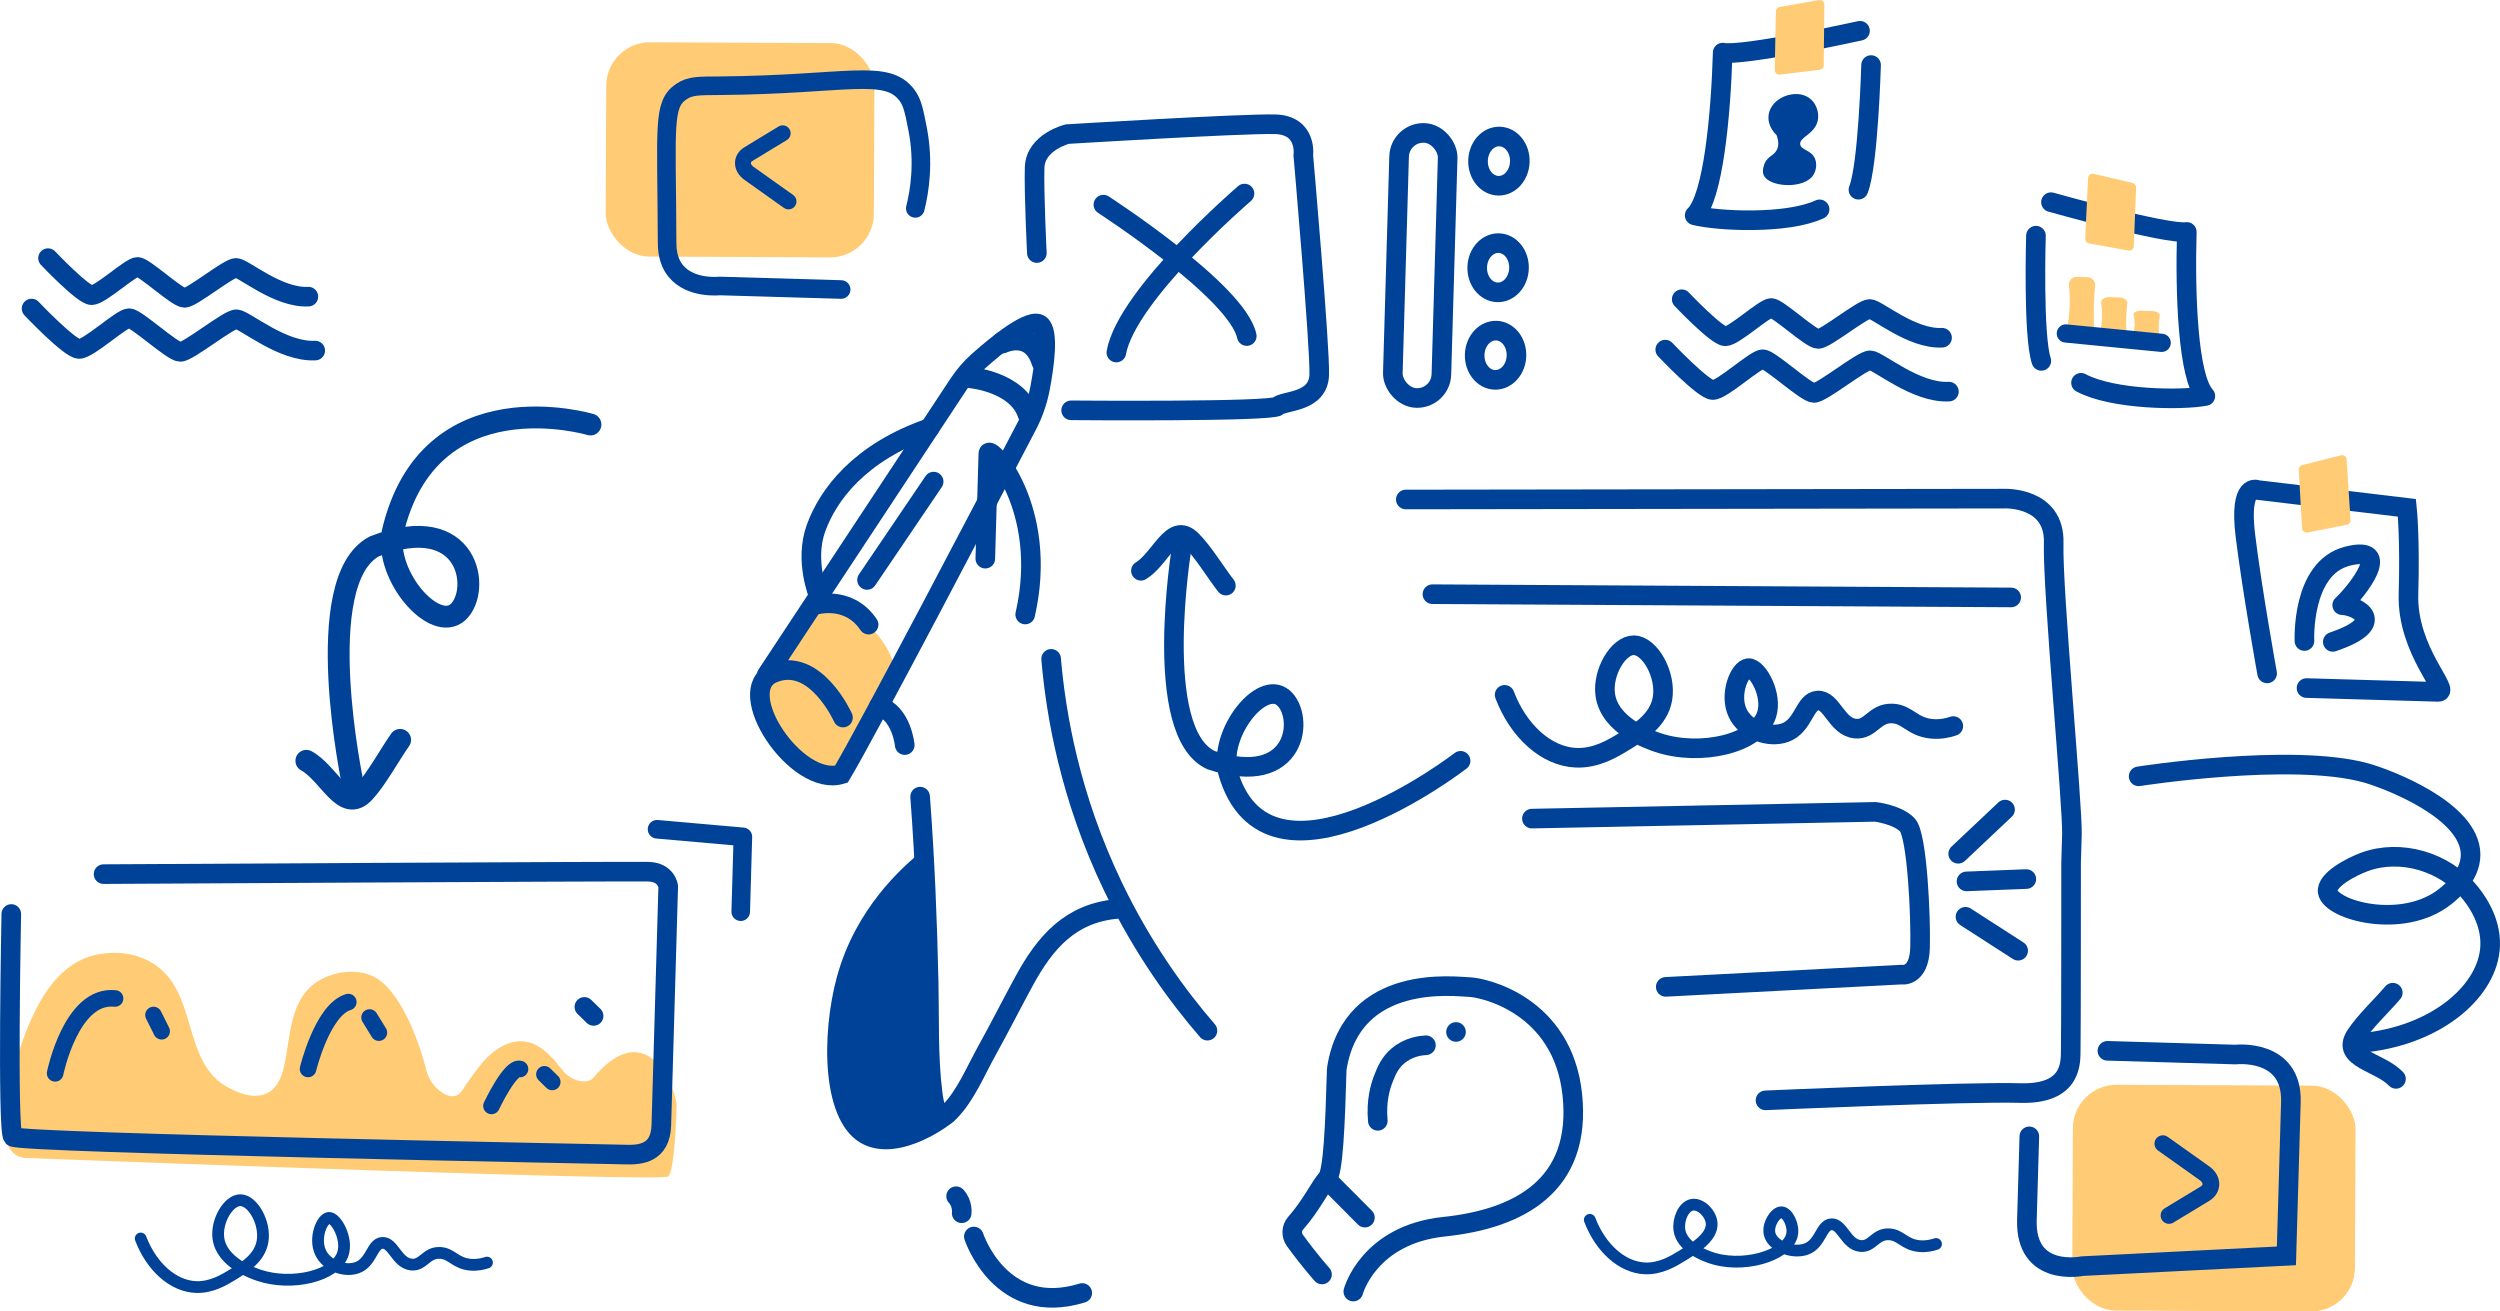 <svg xmlns="http://www.w3.org/2000/svg" id="b" data-name="Layer 2" viewBox="0 0 637.55 334.41"><defs><style>      .d {        fill: #ffcb74;      }      .e, .f, .g, .h, .i, .j {        stroke-miterlimit: 10;      }      .e, .f, .g, .h, .i, .j, .k, .l, .m, .n, .o, .p, .q {        fill: none;        stroke: #004297;        stroke-linecap: round;      }      .e, .p {        stroke-width: 5px;      }      .f {        stroke-width: 4.74px;      }      .g {        stroke-width: 5.51px;      }      .h, .q {        stroke-width: 5.57px;      }      .i {        stroke-width: 5.39px;      }      .j {        stroke-width: 4.23px;      }      .r {        fill: #004297;      }      .k {        stroke-width: 3px;      }      .k, .l, .m, .n, .o, .p, .q {        stroke-linejoin: round;      }      .l {        stroke-width: 4.65px;      }      .m {        stroke-width: 4.27px;      }      .n {        stroke-width: 4.05px;      }      .o {        stroke-width: 4.74px;      }    </style></defs><g id="c" data-name="Layer 1"><g><rect class="d" x="528.58" y="276.71" width="72.08" height="57.59" rx="11.13" ry="11.13" transform="translate(1.31 -2.42) rotate(.25)"></rect><path class="e" d="M424.67,89.16s9.69,10.23,12.1,10.3,10.9-7.91,12.79-7.85,10.94,8.54,13.01,8.6,12.29-8.38,14.36-8.32,11.63,8.43,20.08,7.98"></path><path class="e" d="M428.87,76.31s8.89,9.39,11.1,9.45,10.01-7.26,11.74-7.21,10.04,7.84,11.94,7.89,11.28-7.69,13.18-7.64,10.68,7.74,18.43,7.33"></path><line class="e" x1="365.3" y1="151.53" x2="512.89" y2="152.36"></line><line class="e" x1="499.38" y1="217.73" x2="511.33" y2="206.46"></line><line class="e" x1="501.5" y1="224.77" x2="516.75" y2="224.18"></line><line class="e" x1="501.24" y1="233.8" x2="514.67" y2="242.45"></line><path class="e" d="M424.8,251.67l60-3.12s4.62.91,4.85-6.83-.72-28.68-3.22-31.34-8.17-3.34-8.17-3.34l-87.59,1.72"></path><path class="e" d="M537.43,267.98l32.68.95s14.51-1.65,14.11,12.12l-1.14,39.22-52.06,2.62s-14.55,3.02-14.12-11.77l.62-21.33"></path><path class="m" d="M551.57,291.66l10.6,7.53c2.14,1.52,2.21,3.96.15,5.21l-9.18,5.57"></path><path class="p" d="M611.02,275.13c-4.13-4.37-14.03-5.17-10.3-11.01,2.26-3.52,6.79-7.77,9.49-10.96"></path><path class="p" d="M545.4,197.98s38.91-6.1,57.87-.9c5.35,1.47,26.72,9.48,26.78,20.84.03,5.51-5.01,9.54-6.42,10.67-10.81,8.65-29.24,3.58-30.02-1.14-.49-2.96,5.88-6.36,9.39-7.65,9.21-3.37,20.43-.06,26.77,7.66,1.03,1.26,5.57,6.78,5.27,13.8-.47,11.14-12.96,22.29-31.18,24.53"></path><path class="e" d="M358.51,127.38l152.66-.22s12.91-.55,12.56,11.32c-.34,11.87,4.86,67.06,4.65,74.29l-.21,7.22s0,44.88-.09,47.62.83,11.54-12.91,11.14-64.93,1.86-64.93,1.86"></path><g><path class="e" d="M588.21,175.47l33.54.97c3.44.1-7.96-10.43-7.54-24.88.42-14.45-.39-22.05-.39-22.05l-38.09-4.55s-4.8-2.2-3.11,11.62,5.54,35.15,5.54,35.15"></path><path class="p" d="M587.68,163.47s-.88-18.62,10.96-21.63c11.84-3.01,2.61,8.76-1.33,12.49,3.81.11,12.07,4.48-2.4,9.36"></path><path class="d" d="M598.5,133.82l-10.06,1.99c-.69.14-1.33-.37-1.37-1.06l-.85-14.96c-.03-.55.33-1.05.87-1.18l9.91-2.5c.7-.18,1.38.32,1.43,1.04l1,15.47c.04.58-.36,1.09-.93,1.2Z"></path></g><g><path class="p" d="M523.04,51.56s29.58,8.35,34.64,7.59c-.46,15.87.28,37.13,4.73,41.84-5.84,1.12-23.58,1-31.71-3.37"></path><path class="p" d="M519.21,60.1s-.77,25.54,1.37,31.93"></path><g><path class="d" d="M531.94,85.12l-2.72-.08c-1.1-.03-1.97-.95-1.94-2.05.25-1.39.44-2.99.52-4.75.09-2.14-.02-4.06-.21-5.7,0-.13.04-.84.63-1.39.37-.35.88-.56,1.43-.54l2.72.08c1.1.03,1.97.95,1.94,2.05-.16,1.65-.28,3.42-.33,5.3-.05,1.82-.03,3.54.03,5.15,0,.13-.04.84-2.05,1.94Z"></path><path class="d" d="M540.26,86.27l-2.72-.08c-1.1-.03-1.98-.7-1.95-1.5.23-1,.42-2.15.48-3.42.07-1.54-.05-2.93-.26-4.11,0-.1.03-.6.61-1,.37-.25.87-.4,1.42-.38l2.72.08c1.1.03,1.98.7,1.95,1.5-.15,1.19-.25,2.47-.29,3.82-.04,1.31,0,2.55.07,3.71,0,.1-.03.6-2.04,1.38Z"></path><path class="d" d="M548.61,86.51l-2.72-.08c-1.1-.03-1.98-.5-1.97-1.05.23-.69.4-1.48.45-2.36.06-1.07-.08-2.02-.3-2.84,0-.07.03-.42.6-.68.37-.17.87-.27,1.42-.25l2.72.08c1.1.03,1.98.5,1.97,1.05-.14.82-.23,1.7-.26,2.63-.02.9.02,1.76.11,2.56,0,.07-.03.42-2.02.93Z"></path><line class="l" x1="526.83" y1="85.04" x2="551.27" y2="87.43"></line></g><path class="d" d="M532.72,62.08l10.09,1.81c.69.12,1.33-.39,1.35-1.09l.59-14.97c.02-.55-.35-1.04-.89-1.17l-9.95-2.33c-.7-.16-1.38.35-1.41,1.07l-.73,15.49c-.03.58.38,1.09.95,1.19Z"></path></g><g><path class="e" d="M345.12,329.37s3.86-14.52,23.2-16.54c19.34-2.02,35.08-10.69,32.65-33.66s-22.74-27.34-26.21-27.44-29.86-3.77-33.82,20.63c-.03.17-.04.34-.05.51-.4,13.66-.86,26.33-2.53,27.9-1.47,1.38-3.89,6.6-7.95,11.18-1.09,1.23-1.14,3.07-.17,4.4,3.85,5.3,6.9,8.66,6.9,8.66"></path><path class="e" d="M351.37,285.83c-.47-5.04.65-8.76,1.42-10.72.78-2,1.62-4.06,3.71-5.83,2.71-2.3,5.82-2.65,7.14-2.72"></path><line class="e" x1="371.31" y1="263.17" x2="371.31" y2="263.17"></line><line class="e" x1="348.08" y1="310.52" x2="338.37" y2="300.77"></line></g><path class="e" d="M383.71,177.2c3.51,9.23,10.6,15.71,18.2,16.04,5.17.22,9.5-2.44,12.27-4.14,3.87-2.38,8.84-5.44,9.78-10.91,1.06-6.13-3.25-13.66-7.35-13.64-3.88.02-7.97,6.82-7.25,12.53,1.03,8.13,11.51,11.64,13.45,12.29,10.76,3.61,25.33.31,27.72-7.14,1.61-5.02-2.3-11.98-4.65-11.84-2.21.13-5.01,6.64-2.74,11.45,2.11,4.49,8.13,6.44,12.08,5,4.84-1.76,4.89-7.99,8.33-8.19,3.65-.22,4.79,6.69,9.6,7.16,3.92.39,4.85-4.03,9.41-3.86,3.89.14,5.04,3.42,10.04,3.91,2.29.22,4.23-.25,5.53-.7"></path><path class="d" d="M1.79,290.69c.14,2.53,2.21,4.52,4.74,4.62,26.24.99,162.38,6.11,163.87,4.71,1.63-1.54,2.06-14.84,2.15-18.09s-7.04-24.05-21.37-6.93c-1.65,1.56-5.15.7-7.28-1.55-2.13-2.26-7.79-12.11-17.09-5.87-2.37,1.59-3.92,3.47-5.97,6.21-2.86,3.82-3.22,5.45-4.97,5.74-2,.33-3.89-1.44-4.48-1.99-2.06-1.94-2.64-4.44-2.8-5.11-.88-3.67-5.51-19.23-13.12-23.28-4.37-2.32-10.86-1.46-15.03,1.51-9.97,7.1-4.44,24.69-12.57,28.24-3.61,1.57-7.74-.56-9.4-1.41-12.51-6.44-7.53-24.69-19.75-31.99-6.57-3.93-13.83-2.13-14.88-1.86-11.38,3-16.12,16.31-18.81,23.84-1.61,4.51-3.84,12.57-3.24,23.22Z"></path><g><path class="e" d="M248.35,315.34s6.8,20.85,27.64,14.4"></path><path class="e" d="M243.83,305.06c1.75,1.86,1.42,4.34,1.42,4.34"></path></g><g><path class="e" d="M8.05,78.69s9.69,10.23,12.1,10.3,10.9-7.91,12.79-7.85,10.94,8.54,13.01,8.6,12.29-8.38,14.36-8.32,11.63,8.43,20.08,7.98"></path><path class="e" d="M12.25,65.83s8.89,9.39,11.1,9.45,10.01-7.26,11.74-7.21,10.04,7.84,11.94,7.89,11.28-7.69,13.18-7.64,10.68,7.74,18.43,7.33"></path></g><rect class="d" x="154.52" y="10.91" width="68.39" height="54.65" rx="11.13" ry="11.13" transform="translate(377.27 77.27) rotate(-179.75)"></rect><path class="f" d="M214.51,73.83l-31.01-.9s-7.37.84-11.17-3.83c-2.19-2.68-2.21-5.94-2.21-7.67-.1-29.14-1.2-34.79,3.61-38.05,2.33-1.58,4.38-1.47,9.99-1.52,32.26-.27,42.4-4.57,47.61,2.47,1.37,1.85,1.81,4.09,2.68,8.57,1.68,8.59.5,15.85-.59,20.24"></path><path class="n" d="M201.09,51.37l-10.06-7.15c-2.03-1.44-2.1-3.75-.14-4.94l8.71-5.29"></path><rect class="e" x="356" y="33.89" width="12.39" height="67.63" rx="6.19" ry="6.19" transform="translate(2.11 -10.47) rotate(1.66)"></rect><ellipse class="e" cx="382.25" cy="41.09" rx="6.28" ry="5.33" transform="translate(330.11 421.99) rotate(-88.34)"></ellipse><ellipse class="e" cx="382.05" cy="68.28" rx="6.28" ry="5.33" transform="translate(302.73 448.19) rotate(-88.34)"></ellipse><ellipse class="e" cx="381.4" cy="90.59" rx="6.28" ry="5.33" transform="translate(279.8 469.21) rotate(-88.34)"></ellipse><path class="e" d="M273.16,104.64s51.12.44,52.71-1.06,10.35-.83,10.56-8.01-4.06-55.93-4.06-55.93c0,0,1.08-7.72-7.17-7.95s-53.01,2.51-53.01,2.51c0,0-8.15,2-8.34,8.54s.57,21.79.57,21.79"></path><path class="e" d="M317.37,49.36s-30.01,25.76-32.68,40.54"></path><path class="e" d="M281.39,52.19s34.13,22.08,36.56,33.51"></path><g><path class="p" d="M290.96,145.56c5.14-3.13,7.98-12.65,12.91-7.78,2.97,2.94,6.18,8.26,8.75,11.56"></path><path class="e" d="M372.48,194.02s-49.39,38.16-59.38,2.75c-2.25-9.88,8.6-23.51,14.15-18.83s3.71,23.31-18.41,15.91c-15.29-7.07-7.46-54.36-7.46-54.36"></path></g><g><path class="q" d="M78.13,194.02c5.88,3.21,9.55,13.67,14.78,7.99,3.16-3.43,6.45-9.52,9.13-13.33"></path><path class="h" d="M150.58,108.26s-41.21-12.35-50.48,27.59c-1.99,11.11,10.8,25.72,16.73,20.22s2.92-26.15-21.32-16.75c-16.65,8.67-5.47,60.91-5.47,60.91"></path></g><path class="e" d="M2.88,233.09s-1.08,55.23.42,56.82,152.74,4.43,156.35,4.53,8.79-.26,9-7.49,1.76-60.89,1.76-60.89c0,0-.41-3.63-5.06-3.76s-138.94.62-138.94.62"></path><path class="j" d="M14.06,273.72s4.09-20.29,15.28-19.09"></path><line class="j" x1="39.15" y1="258.85" x2="41.22" y2="262.99"></line><path class="j" d="M78.56,272.6s3.64-15.06,10.26-17.05"></path><line class="j" x1="94.25" y1="259.49" x2="96.62" y2="263.34"></line><path class="j" d="M125.34,282.03s4.82-10.21,7.27-9.41"></path><line class="j" x1="138.84" y1="273.97" x2="140.83" y2="275.92"></line><line class="e" x1="151.38" y1="259.08" x2="149.03" y2="256.78"></line><path class="o" d="M167.56,211.48l21.89,1.93-.55,19.09"></path><g><path class="d" d="M208.15,154.8s15.47-.71,20.32,16.08c-2.45,5.71-12.99,26.61-12.99,26.61l-16.09-5.39-6.27-15.45,15.03-21.85Z"></path><path class="e" d="M268.06,168.02c1.2,14.06,4.75,35.12,15.8,58.13,7.6,15.82,16.53,27.98,24.06,36.69"></path><path class="e" d="M234.65,203.16c1.19,15.84,1.84,31.7,2.18,47.57.2,9.27-.16,18.76,1,27.98.31,2.43,1.08,8.04,4.26,4.89,4.08-4.04,6.76-10.57,9.5-15.49,3.29-5.92,6.33-11.96,9.57-17.91,5.38-9.89,11.79-17.35,23.76-18.41"></path><path class="r" d="M240.33,284.75c-.51,1.06,3.87-.71,4.05-.28.02.06-1.07,1.42-1.09,1.44-.41.5-13.27,10.58-22.98,5.98-11.17-5.28-10.78-28.52-6.88-42.77,4.72-17.28,16.39-27.87,22.13-32.4l4.78,68.03Z"></path><path class="e" d="M251.27,142.47l.78-26.83c.07-2.58,15.61,13.88,9.4,41.07"></path><path class="e" d="M195.51,172.14l48.99-74.24c1.4-2.12,3.06-4.06,4.96-5.75,4.65-4.15,13.38-11.34,15.84-9.31,2.23,1.84,1.02,10.47-.08,16.23-.63,3.29-1.74,6.46-3.29,9.42-8.66,16.58-40.81,78.02-47.37,88.95-11.46,3.54-28.04-21.47-17.33-25.81,10.71-4.34,17.75,11.36,17.75,11.36"></path><line class="e" x1="221.11" y1="147.9" x2="238.1" y2="122.82"></line><path class="e" d="M230.73,190.01s-.8-8.18-6.58-9.94"></path><path class="e" d="M208.81,151.97s-3.77-8.91-.69-17.35,11.06-19.25,28.92-25.45"></path><path class="e" d="M207.64,154.35s8.65-2.81,13.87,4.94"></path><path class="i" d="M247.5,96.3s12.03,1.04,14.74,9.41"></path><path class="g" d="M255.63,87.37s7.41-3.66,10.17,4.89"></path></g><path class="k" d="M35.88,315.84c2.71,7.12,8.18,12.13,14.05,12.38,3.99.17,7.33-1.88,9.47-3.2,2.99-1.84,6.82-4.2,7.55-8.42.82-4.73-2.51-10.54-5.67-10.53-3,.01-6.15,5.26-5.59,9.67.8,6.27,8.88,8.99,10.38,9.49,8.3,2.79,19.55.24,21.39-5.51,1.24-3.87-1.77-9.25-3.59-9.14-1.7.1-3.87,5.12-2.12,8.84,1.63,3.47,6.27,4.97,9.32,3.86,3.74-1.36,3.77-6.16,6.43-6.32,2.81-.17,3.69,5.16,7.41,5.53,3.03.3,3.74-3.11,7.26-2.98,3,.11,3.89,2.64,7.75,3.01,1.76.17,3.26-.2,4.27-.54"></path><path class="k" d="M405.43,311.08c2.71,7.12,8.18,12.13,14.05,12.38,3.99.17,7.33-1.88,9.47-3.2,2.68-1.65,7.93-4.67,7.55-8.42-.24-2.41-2.78-4.94-4.93-4.6-2.27.36-3.67,3.84-3.29,6.45.62,4.19,5.89,6.23,7.32,6.79,8.54,3.31,20.19-.27,21.39-5.51.57-2.48-1.12-5.72-2.63-5.81-1.56-.1-3.64,3.09-3.07,5.52.73,3.15,5.9,5.1,9.32,3.86,3.74-1.36,3.77-6.16,6.43-6.32,2.81-.17,3.69,5.16,7.41,5.53,3.03.3,3.74-3.11,7.26-2.98,3,.11,3.89,2.64,7.75,3.01,1.76.17,3.26-.2,4.27-.54"></path><g><path class="p" d="M474.34,7.85s-30.02,6.62-35.02,5.57c-.46,15.87-2.43,37.05-7.14,41.5,5.77,1.46,23.48,2.36,31.85-1.53"></path><path class="p" d="M477.16,16.59s-.71,25.54-3.22,31.79"></path><path class="r" d="M453.05,34.43c.67,1.8.46,2.94.15,3.64-.72,1.62-2.29,1.68-3.14,3.51-.07.15-.83,1.84-.27,3.12,1.36,3.06,10.37,3.67,12.7-.15.64-1.05.94-2.69.37-4.07-.94-2.27-3.54-2.14-3.77-3.64-.28-1.85,3.58-2.58,4.43-5.89.48-1.89-.15-4.09-1.52-5.44-2.2-2.17-5.79-1.76-7.98-.41-.52.32-2.65,1.63-2.99,4.24-.38,2.93,1.84,4.93,2.03,5.11Z"></path><path class="d" d="M464.07,17.8l-10.18,1.23c-.69.08-1.3-.47-1.29-1.16l.28-14.98c.01-.55.41-1.02.95-1.11L463.9.02c.71-.12,1.36.43,1.35,1.15l-.17,15.5c0,.58-.44,1.06-1.01,1.13Z"></path></g></g></g></svg>